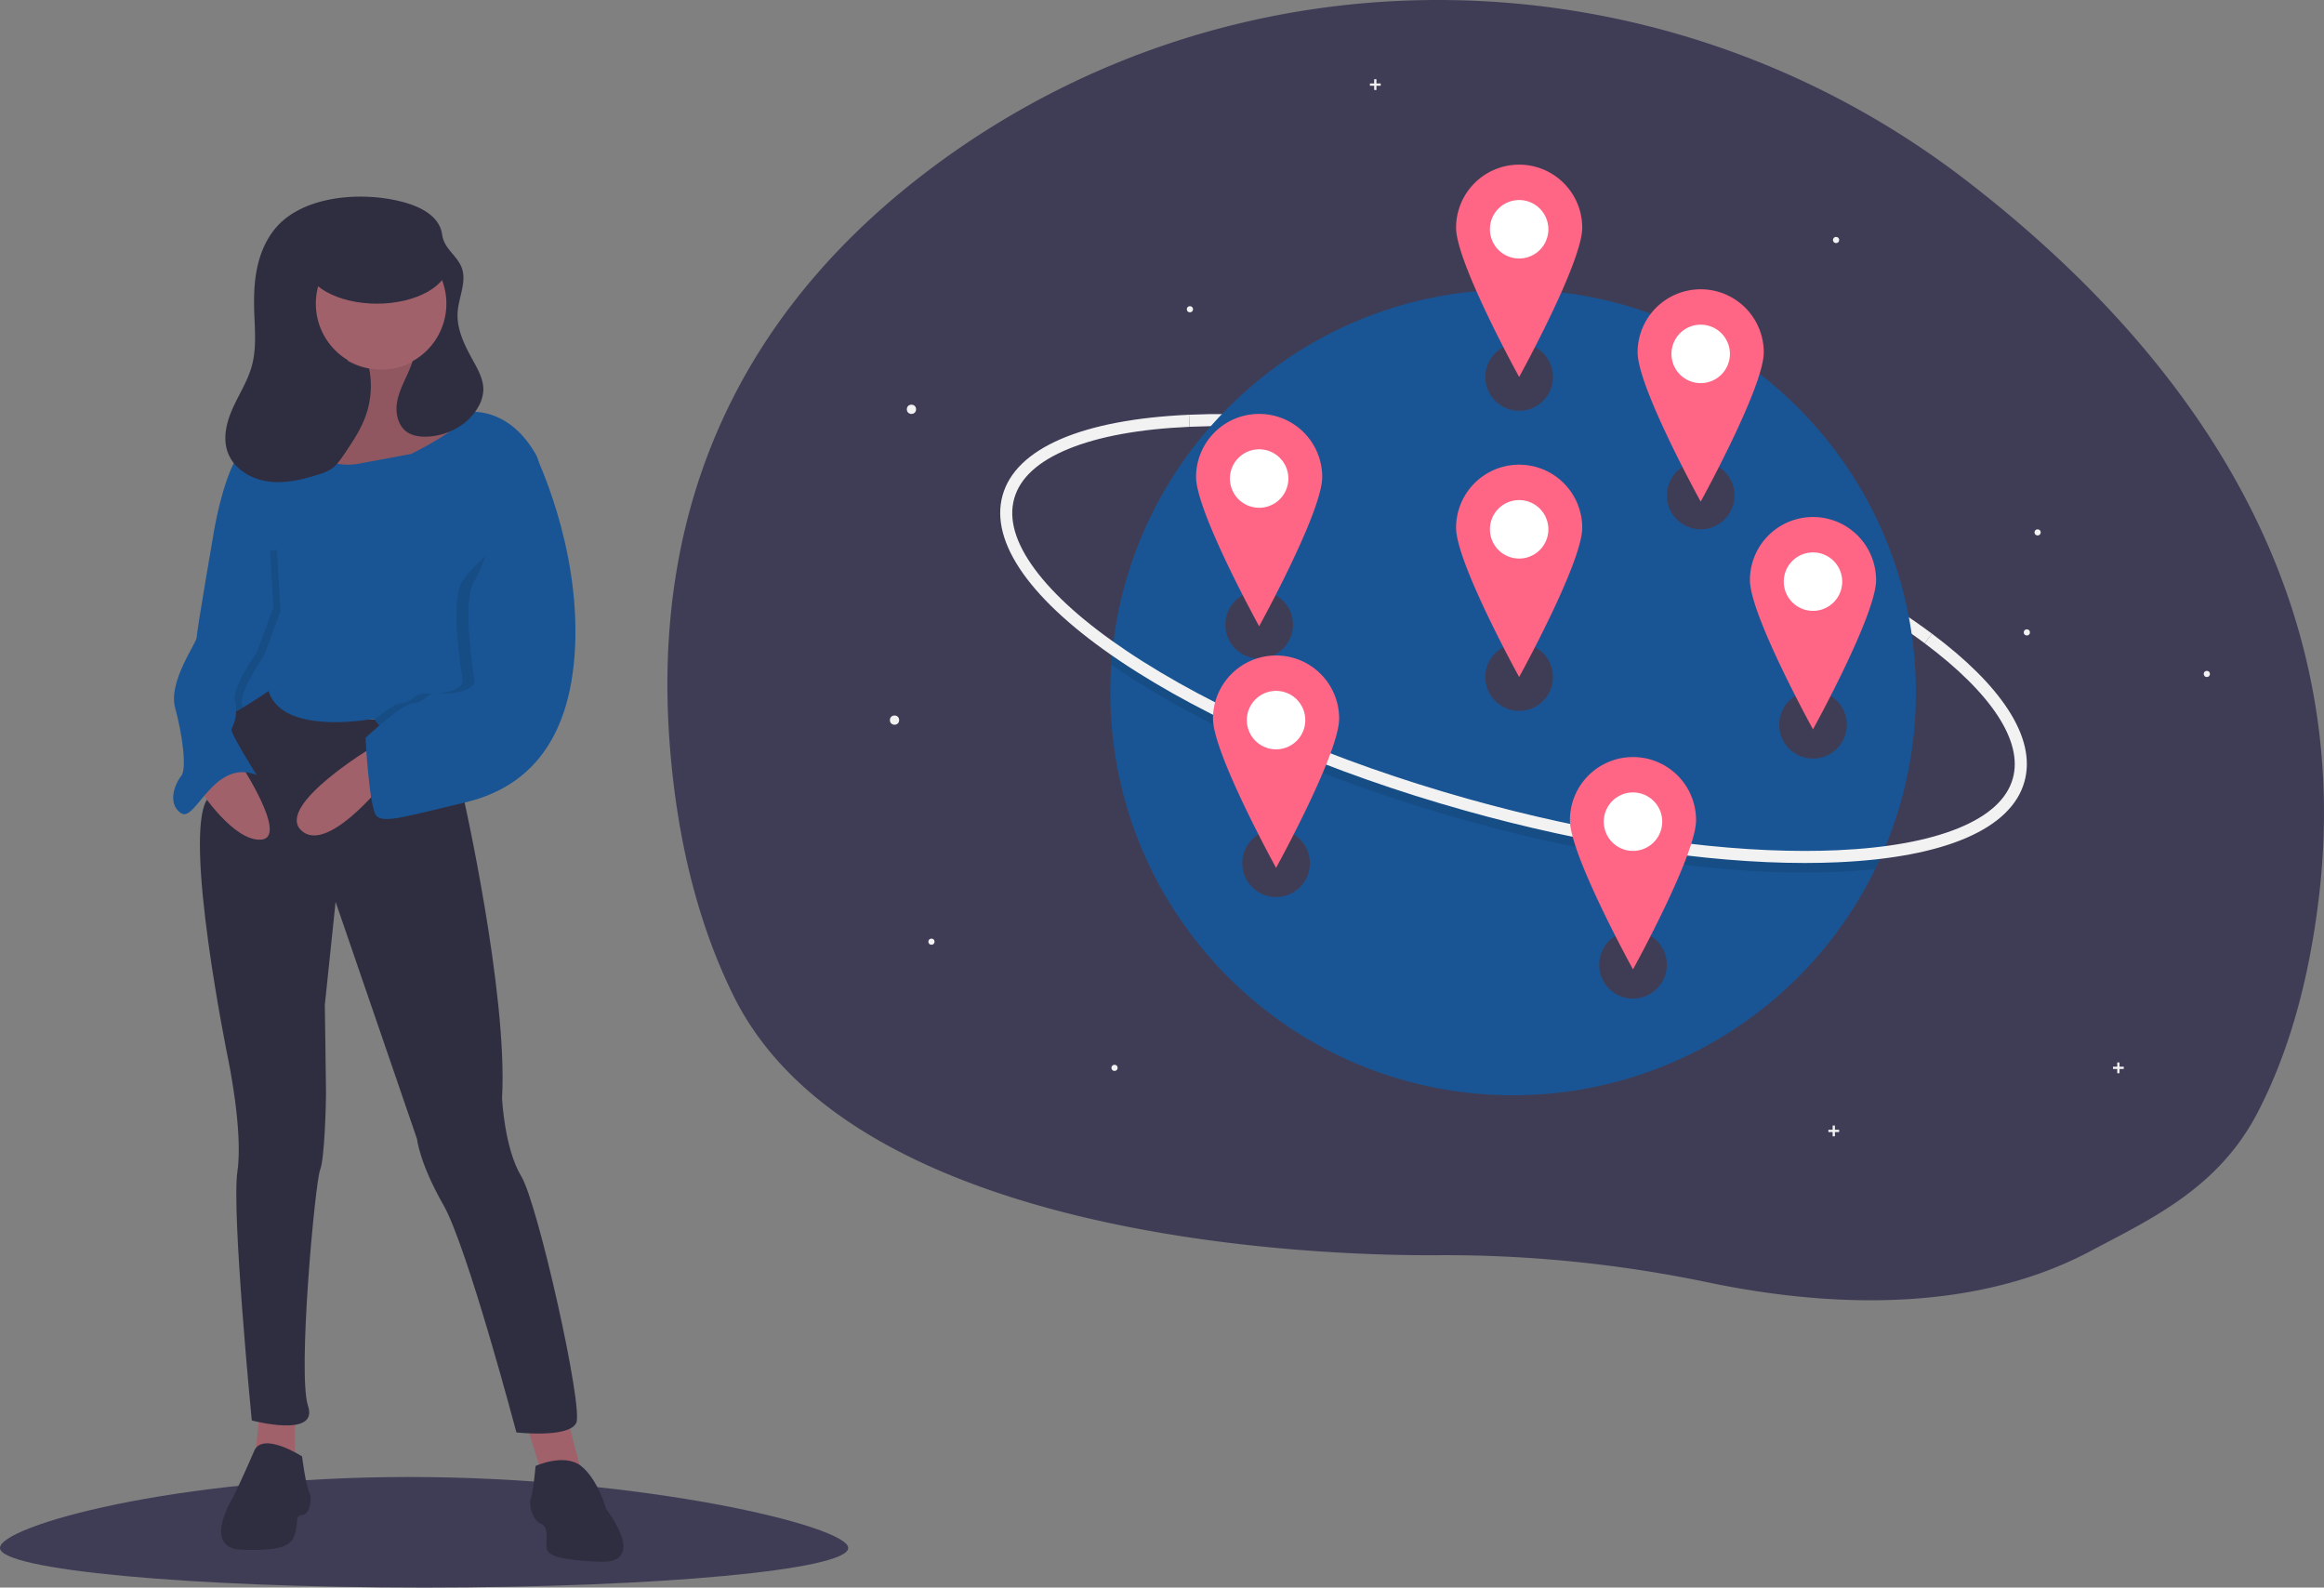 <svg data-name="Layer 1" xmlns="http://www.w3.org/2000/svg" width="1137" height="776.59" viewBox="0 0 1137 776.59"><rect x="0" y="0" width="1137" height="776.59" fill="#808080" stroke="none"/><path d="M1134.624 437.934c-5.079 43.51-15.63 78.443-30.115 106.303-19.273 37.12-52.24 52.077-81.69 67.727a186.255 186.255 0 01-26.463 11.506c-53.59 18.6-113.569 13.665-160.683 3.845a633.42 633.42 0 00-100.309-12.682q-14.426-.65-28.881-.645c-14.86.019-282.424 5.097-347.568-126.791-16.084-32.534-27.108-72.275-31.07-120.72-11.207-136.957 50.391-226.906 129.846-285.7C607.996-30.44 814.02-25.776 962.107 88.371c98.642 76.034 191 191.106 172.517 349.563z" fill="#3f3d56"/><path d="M941.66 314.697c-41.697-31.172-107.005-60.653-179.178-80.881-65.713-18.42-129.808-27.312-180.49-25.041l-.264-5.894c51.286-2.297 116.046 6.67 182.347 25.254 72.845 20.417 138.86 50.246 181.118 81.836z" fill="#f2f2f2"/><path d="M937.331 338.707a196.337 196.337 0 01-16.992 80.161q-1.407 3.168-2.932 6.278a197.069 197.069 0 01-177.13 110.615c-108.828 0-197.054-88.226-197.054-197.054q0-6.84.466-13.575.22-3.425.572-6.809c10.2-99.253 94.073-176.67 196.016-176.67 108.828 0 197.054 88.226 197.054 197.054z" fill="#195594"/><path d="M920.34 418.868q-1.408 3.168-2.933 6.278-8.637.938-18.183 1.362c-5.269.236-10.69.354-16.23.354-48.39 0-106.628-8.932-166.122-25.605-66.302-18.584-126.286-44.579-168.906-73.199q-2.177-1.46-4.277-2.926.22-3.425.572-6.809 3.39 2.416 6.991 4.838c42.12 28.278 101.5 53.995 167.213 72.415 58.975 16.53 116.663 25.387 164.499 25.387q8.204 0 15.995-.349 11.345-.513 21.38-1.746z" opacity=".1"/><path d="M882.994 422.144c-48.389 0-106.63-8.933-166.12-25.607-66.302-18.583-126.288-44.579-168.909-73.198-43.51-29.217-63.913-58.005-57.45-81.063 6.462-23.058 38.856-37.049 91.213-39.395l.263 5.894c-24.45 1.096-44.375 4.73-59.223 10.801-14.812 6.057-23.752 14.23-26.572 24.292-2.82 10.063.57 21.691 10.075 34.564 9.53 12.904 24.664 26.365 44.983 40.009 42.114 28.279 101.498 53.997 167.212 72.415 58.976 16.53 116.66 25.388 164.5 25.389q8.199 0 15.99-.349c24.451-1.096 44.377-4.73 59.225-10.8 14.812-6.057 23.752-14.23 26.572-24.293 5.064-18.068-10.24-41.545-43.093-66.106l3.533-4.725c16.906 12.639 29.42 25.097 37.196 37.028 8.336 12.792 11.043 24.7 8.045 35.396-6.463 23.058-38.856 37.048-91.213 39.394-5.268.237-10.687.354-16.227.354z" fill="#f2f2f2"/><circle cx="745.49" cy="103.856" r="2.258" fill="#f2f2f2"/><circle cx="445.922" cy="200.214" r="2.258" fill="#f2f2f2"/><circle cx="437.642" cy="352.255" r="2.258" fill="#f2f2f2"/><circle cx="898.284" cy="117.404" r="1.505" fill="#f2f2f2"/><circle cx="1079.681" cy="329.675" r="1.505" fill="#f2f2f2"/><circle cx="996.886" cy="260.428" r="1.505" fill="#f2f2f2"/><circle cx="582.158" cy="151.275" r="1.505" fill="#f2f2f2"/><circle cx="991.617" cy="309.353" r="1.505" fill="#f2f2f2"/><circle cx="455.707" cy="460.642" r="1.505" fill="#f2f2f2"/><circle cx="545.276" cy="522.362" r="1.505" fill="#f2f2f2"/><path fill="#f2f2f2" d="M675.49 40.826h-2.077v-2.077h-1.114v2.077h-2.078v1.115h2.078v2.077h1.114v-2.077h2.077v-1.115zm224.3 511.824h-2.078v-2.077h-1.114v2.077h-2.077v1.115h2.077v2.077h1.114v-2.077h2.078v-1.115zm139.246-30.86h-2.077v-2.077h-1.115v2.077h-2.077v1.115h2.077v2.077h1.115v-2.077h2.077v-1.115z"/><circle cx="743.232" cy="184.407" r="16.559" fill="#3f3d56"/><circle cx="616.028" cy="305.589" r="16.559" fill="#3f3d56"/><circle cx="798.93" cy="471.932" r="16.559" fill="#3f3d56"/><circle cx="743.232" cy="331.18" r="16.559" fill="#3f3d56"/><circle cx="624.308" cy="422.255" r="16.559" fill="#3f3d56"/><circle cx="832.048" cy="242.364" r="16.559" fill="#3f3d56"/><circle cx="886.994" cy="354.513" r="16.559" fill="#3f3d56"/><circle cx="743.232" cy="258.923" r="21.828" fill="#fff"/><path d="M743.232 227.31a30.86 30.86 0 00-30.86 30.86c0 17.044 30.86 73.01 30.86 73.01s30.86-55.966 30.86-73.01a30.86 30.86 0 00-30.86-30.86zm0 45.914a14.301 14.301 0 1114.3-14.301 14.301 14.301 0 01-14.3 14.3z" fill="#ff6584"/><circle cx="624.308" cy="352.255" r="21.828" fill="#fff"/><path d="M624.308 320.643a30.86 30.86 0 00-30.86 30.86c0 17.043 30.86 73.01 30.86 73.01s30.86-55.967 30.86-73.01a30.86 30.86 0 00-30.86-30.86zm0 45.913a14.301 14.301 0 1114.3-14.3 14.301 14.301 0 01-14.3 14.3z" fill="#ff6584"/><circle cx="886.994" cy="284.514" r="21.828" fill="#fff"/><path d="M886.994 252.901a30.86 30.86 0 00-30.86 30.86c0 17.044 30.86 73.01 30.86 73.01s30.86-55.966 30.86-73.01a30.86 30.86 0 00-30.86-30.86zm0 45.914a14.301 14.301 0 1114.301-14.301 14.301 14.301 0 01-14.301 14.301z" fill="#ff6584"/><circle cx="743.232" cy="112.15" r="21.828" fill="#fff"/><path d="M743.232 80.537a30.86 30.86 0 00-30.86 30.86c0 17.044 30.86 73.01 30.86 73.01s30.86-55.966 30.86-73.01a30.86 30.86 0 00-30.86-30.86zm0 45.914a14.301 14.301 0 1114.3-14.301 14.301 14.301 0 01-14.3 14.3z" fill="#ff6584"/><circle cx="798.93" cy="401.932" r="21.828" fill="#fff"/><path d="M798.93 370.32a30.86 30.86 0 00-30.86 30.86c0 17.043 30.86 73.01 30.86 73.01s30.86-55.967 30.86-73.01a30.86 30.86 0 00-30.86-30.86zm0 45.913a14.301 14.301 0 1114.301-14.3 14.301 14.301 0 01-14.3 14.3z" fill="#ff6584"/><circle cx="616.028" cy="234.084" r="21.828" fill="#fff"/><path d="M616.028 202.472a30.86 30.86 0 00-30.86 30.86c0 17.043 30.86 73.01 30.86 73.01s30.86-55.967 30.86-73.01a30.86 30.86 0 00-30.86-30.86zm0 45.913a14.301 14.301 0 1114.301-14.3 14.301 14.301 0 01-14.3 14.3z" fill="#ff6584"/><circle cx="832.048" cy="173.117" r="21.828" fill="#fff"/><path d="M832.048 141.504a30.86 30.86 0 00-30.86 30.86c0 17.044 30.86 73.01 30.86 73.01s30.86-55.966 30.86-73.01a30.86 30.86 0 00-30.86-30.86zm0 45.914a14.301 14.301 0 1114.301-14.301 14.301 14.301 0 01-14.3 14.301z" fill="#ff6584"/><path d="M415 757.215c0 10.7-92.9 19.375-207.5 19.375S0 767.916 0 757.215s85.414-34.713 200.013-34.713S415 746.515 415 757.215z" fill="#3f3d56"/><path fill="#2f2e41" d="M137.389 128.482h81.442v67.401h-81.442z"/><path fill="#a0616a" d="M277.255 692.495l7.03 26.948-18.747 2.929-8.787-28.12 20.504-1.757zm-132.985-4.101V717.1h-19.918l2.929-28.706h16.989z"/><path d="M262.023 717.1s14.06-6.444 22.262 0 12.302 21.09 12.302 21.09 21.09 26.948-3.515 25.777-25.776-4.101-25.776-8.202 1.171-8.788-2.93-10.545-5.858-9.96-4.686-12.303 2.343-15.817 2.343-15.817zm-114.238-4.687s-19.332-12.367-23.433-2.668-9.96 22-9.96 22-16.403 25.777 4.101 26.363 24.02-2.343 25.777-7.616 0-9.373 3.515-9.373 5.273-7.616 3.515-11.13-3.515-17.576-3.515-17.576z" fill="#2f2e41"/><path d="M203.44 168.172s-4.687 26.363 7.615 28.12 24.605 7.03 25.191 10.545-48.038 41.009-48.038 41.009l-29.878-9.373s-29.877-7.616-28.706-13.475 3.515-14.06 3.515-14.06 33.979-7.03 34.565-17.575 4.686-27.534 4.686-27.534z" fill="#a0616a"/><path d="M203.44 168.172s-4.687 26.363 7.615 28.12 24.605 7.03 25.191 10.545-48.038 41.009-48.038 41.009l-29.878-9.373s-29.877-7.616-28.706-13.475 3.515-14.06 3.515-14.06 33.979-7.03 34.565-17.575 4.686-27.534 4.686-27.534z" opacity=".1"/><path d="M126.11 333.378s21.219 20.264 63.334 18.334 38.6 12.715 38.6 12.715l-1.757 23.434s22.262 97.834 19.333 149.387c0 0 1.171 24.606 9.373 38.08s30.463 113.066 26.948 120.682-29.291 4.686-29.291 4.686-24.02-90.804-35.736-111.308-12.889-32.221-12.889-32.221L164.19 441.172l-5.273 50.381s.586 39.837.586 43.352-.586 31.635-2.93 37.494-11.13 99.592-5.858 115.41-27.534 7.03-27.534 7.03-9.959-101.936-7.03-121.855-4.687-55.654-4.687-55.654-22.261-108.965-9.959-126.54c0 0 8.202-59.755 12.303-59.17z" fill="#2f2e41"/><circle cx="186.743" cy="148.547" r="32.221" fill="#a0616a"/><path d="M104.433 352.125c.598 1.792 7.587-1.898 14.3-5.947 6.457-3.89 12.649-8.113 12.649-8.113 7.03 22.261 51.553 13.474 51.553 13.474s.112.158.317.44c1.47 1.997 7.815 10.327 15.5 15.963 8.788 6.444 29.293-8.787 29.293-8.787s31.88-76.352 35.958-116.798c.897-8.9.451-16.064-1.98-20.288-13.474-23.433-32.432-20.48-32.432-20.48-3.146 8.23-28.495 20.48-28.495 20.48l-25.19 4.687c-25.192 4.687-32.807-21.676-32.807-21.676-7.03-1.172-19.919 11.717-19.919 11.717-12.302 3.515-18.747 44.523-18.747 44.523s1.225 1.523 3.135 3.955a600.674 600.674 0 013.79 4.85c.492.633.996 1.29 1.512 1.957 6.496 8.471 14.704 19.608 16.754 24.388 3.515 8.202-3.515 20.505-11.716 19.919s-14.646 32.22-13.475 35.736z" fill="#195594"/><path d="M187.036 383.76s-27.534 34.564-39.837 22.261 35.736-41.008 35.736-41.008zm-69.714-10.545s24.02 36.321 10.545 37.493-29.878-24.02-29.878-24.02z" fill="#a0616a"/><path d="M113.984 199.43c3.09-6.819 7.244-13.218 9.223-20.439 2.372-8.654 1.448-17.811 1.166-26.78-.25-7.93.029-15.95 2.007-23.632s5.764-15.054 11.681-20.337c15.092-13.472 42.71-14.44 61.138-8.831 7.265 2.21 15.004 6.421 16.805 13.798.272 1.114.394 2.261.698 3.367 1.508 5.492 7.127 8.968 9.155 14.29 2.622 6.885-1.421 14.372-1.95 21.72-.617 8.58 3.6 16.684 7.757 24.214 2.471 4.476 5.04 9.245 4.795 14.352a18.132 18.132 0 01-2.481 7.911c-4.985 8.881-15.162 14.259-25.343 14.527-3.305.087-6.769-.366-9.492-2.241-4.497-3.097-5.815-9.332-4.878-14.711s3.668-10.245 5.807-15.268a71.322 71.322 0 001.795-4.693 32.224 32.224 0 10-21.256 3.605 43.651 43.651 0 01-2.114 24.272c-2.482 6.378-6.353 12.105-10.192 17.771-1.835 2.709-3.744 5.492-6.493 7.267a23.04 23.04 0 01-5.531 2.362c-8.134 2.616-16.7 4.72-25.162 3.544s-16.844-6.281-19.728-14.324c-2.527-7.048-.497-14.924 2.593-21.743z" fill="#2f2e41"/><ellipse cx="184.4" cy="128.629" rx="35.15" ry="19.918" fill="#2f2e41"/><path d="M183.252 351.978c1.47 1.998 7.815 10.328 15.5 15.964 8.788 6.444 29.293-8.787 29.293-8.787s31.88-76.352 35.958-116.798a180.944 180.944 0 00-7.838-19.702l6.737 27.241s-30.17 24.313-36.615 34.272-.586 43.352 0 48.624-11.717 7.03-17.575 6.444-7.03 4.687-12.302 4.687c-2.549 0-8.097 3.96-13.158 8.055z" opacity=".1"/><path d="M253.236 222.655h8.787s21.676 43.938 19.333 93.734-26.363 69.714-53.897 76.158-39.837 10.545-43.352 6.444-5.273-38.079-5.273-38.079 18.161-16.99 23.434-16.99 6.444-5.272 12.302-4.686 18.161-1.171 17.575-6.444-6.444-38.665 0-48.624 21.09-61.513 21.09-61.513z" fill="#195594"/><path d="M107.568 265.275a600.674 600.674 0 013.79 4.85l-3.41-7.047s-.14.796-.38 2.197zm-3.135 86.85c.598 1.792 7.587-1.898 14.3-5.947-.07-.351-.146-.714-.24-1.083-1.757-7.03 10.545-24.02 10.545-24.02l8.202-22.261-1.757-29.878-22.614 3.146c6.497 8.471 14.705 19.608 16.755 24.388 3.515 8.202-3.515 20.505-11.716 19.919s-14.646 32.22-13.475 35.736z" opacity=".1"/><path d="M116.15 249.603l-11.717 11.717s-8.201 47.453-8.201 50.382-14.06 21.676-10.545 34.564 5.858 29.878 2.929 33.393-7.03 13.474 0 18.16 15.817-26.948 36.908-18.746c0 0-12.889-20.504-12.303-22.262s3.515-6.444 1.758-13.474 10.545-24.02 10.545-24.02l8.201-22.26-1.757-29.878z" fill="#195594"/></svg>